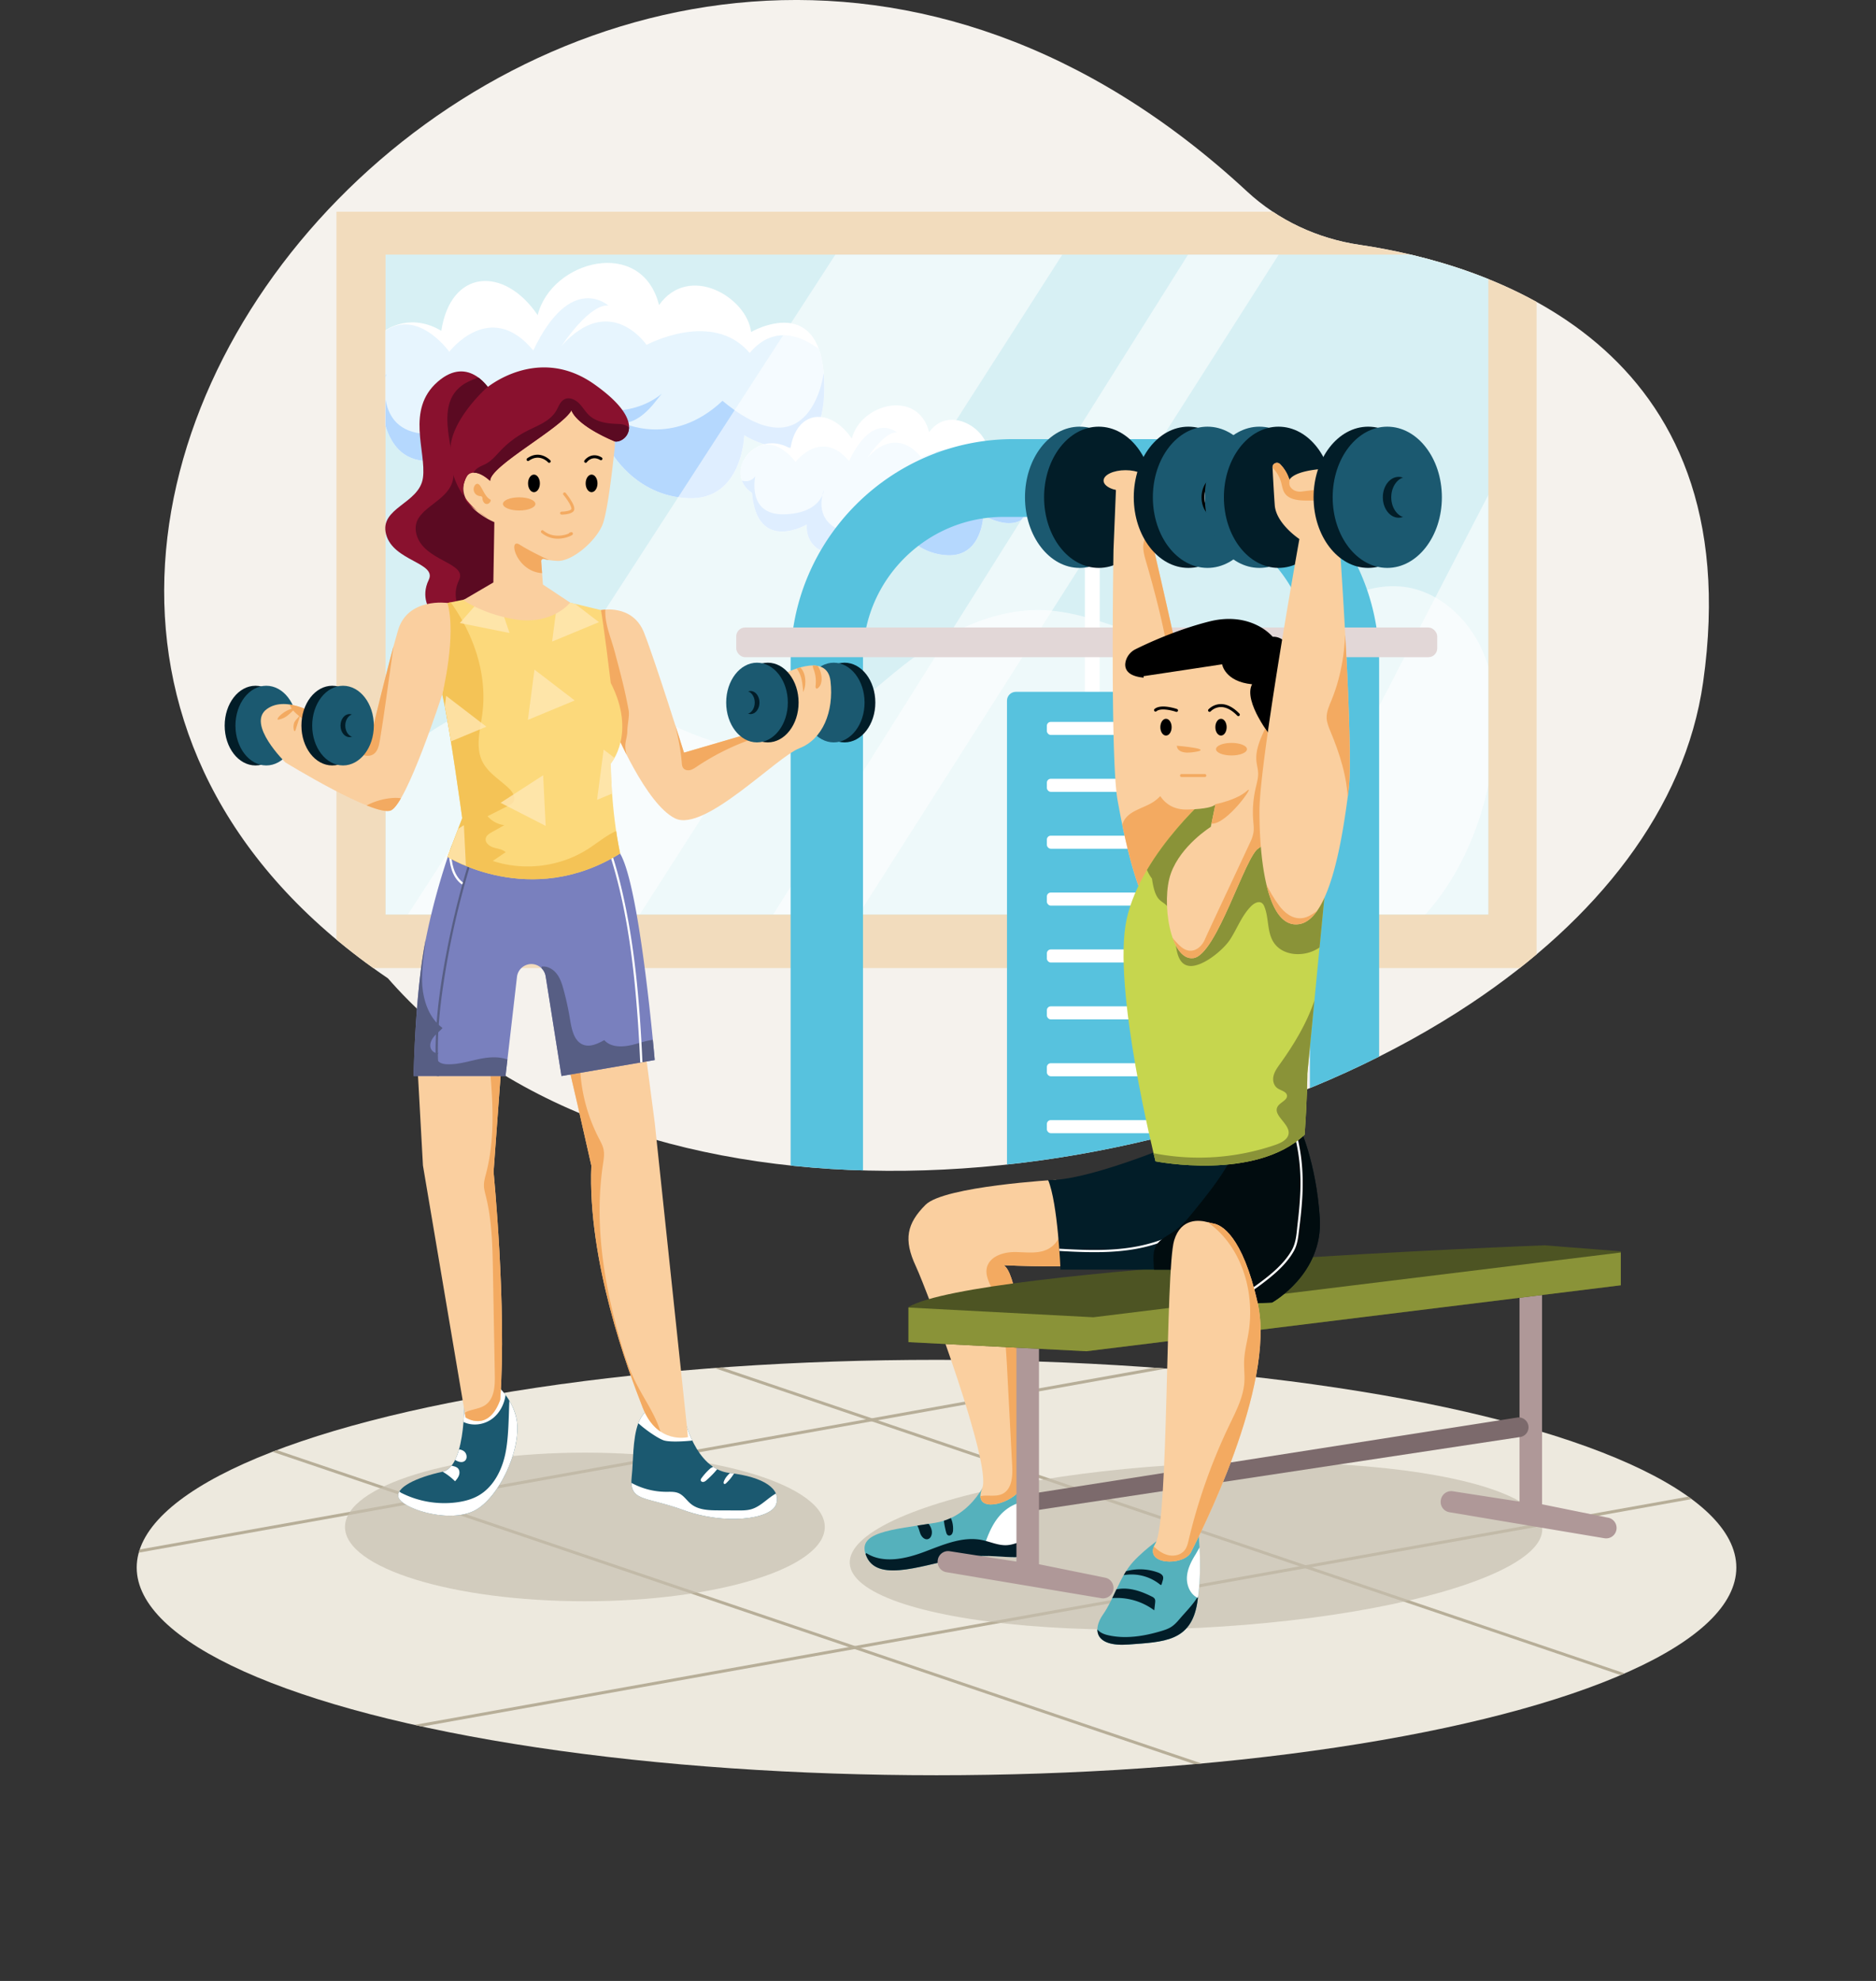 <svg xmlns="http://www.w3.org/2000/svg" xmlns:xlink="http://www.w3.org/1999/xlink" viewBox="0 0 2537.09 2678.06"><rect x="0" y="0" width="2537.09" height="2678.06" fill="#333333" stroke="none"/><defs><style>.cls-1{fill:none;}.cls-2{fill:#ede9de;}.cls-3{clip-path:url(#clip-path);}.cls-4{fill:#b7ae98;}.cls-5{opacity:0.69;}.cls-6{fill:#c6bfaf;}.cls-7{fill:#f5f2ed;}.cls-8{clip-path:url(#clip-path-2);}.cls-9{fill:#f2dcbd;}.cls-10{fill:#d7f0f4;}.cls-11{clip-path:url(#clip-path-3);}.cls-12{fill:#fff;}.cls-13{clip-path:url(#clip-path-4);}.cls-14{fill:#e7f5fe;}.cls-15{fill:#b5d8fe;}.cls-16{clip-path:url(#clip-path-5);}.cls-17{opacity:0.58;}.cls-18{opacity:0.57;}.cls-19{fill:#57c2de;}.cls-20{fill:#e2d7d7;}.cls-21{clip-path:url(#clip-path-6);}.cls-22{fill:#55b1bc;}.cls-23{clip-path:url(#clip-path-7);}.cls-24{fill:#021d28;}.cls-25{fill:#facf9f;}.cls-26{clip-path:url(#clip-path-8);}.cls-27{fill:#f3aa61;}.cls-28{fill:#af9898;}.cls-29{fill:#7c6a6c;}.cls-30{fill:#4d5423;}.cls-31{clip-path:url(#clip-path-9);}.cls-32{fill:#8a9338;}.cls-33{fill:#1b5970;}.cls-34{clip-path:url(#clip-path-10);}.cls-35{clip-path:url(#clip-path-11);}.cls-36{fill:#010c0f;}.cls-37{clip-path:url(#clip-path-12);}.cls-38{clip-path:url(#clip-path-13);}.cls-39{fill:#c6d64e;}.cls-40{clip-path:url(#clip-path-14);}.cls-41{clip-path:url(#clip-path-15);}.cls-42{clip-path:url(#clip-path-16);}.cls-43{clip-path:url(#clip-path-17);}.cls-44{clip-path:url(#clip-path-18);}.cls-45{clip-path:url(#clip-path-19);}.cls-46{fill:#7980be;}.cls-47{clip-path:url(#clip-path-20);}.cls-48{fill:#575e84;}.cls-49{clip-path:url(#clip-path-21);}.cls-50{fill:#89112e;}.cls-51{clip-path:url(#clip-path-22);}.cls-52{fill:#5b0a22;}.cls-53{fill:#fcd97b;}.cls-54{clip-path:url(#clip-path-23);}.cls-55{fill:#f4c356;}.cls-56{opacity:0.78;}.cls-57{fill:#ffe8b6;}.cls-58{clip-path:url(#clip-path-24);}.cls-59{clip-path:url(#clip-path-25);}</style><clipPath id="clip-path" transform="translate(184.88)"><ellipse class="cls-1" cx="1081.66" cy="2119.2" rx="1081.66" ry="280.8"></ellipse></clipPath><clipPath id="clip-path-2" transform="translate(184.88)"><path class="cls-1" d="M2118.34,922.45c-24.49,172.07-144.32,321.06-313.43,433.77C1387.54,1634.38,670,1691.44,345,1328.5c-1.75-1.94-3.48-3.9-5.21-5.88C-517.07,741.38,629.22-549.62,1501.68,258.91c42.1,39,95.37,63.76,152.17,72.12C1825.37,356.26,2183.61,463.82,2118.34,922.45Z"></path></clipPath><clipPath id="clip-path-3" transform="translate(184.88)"><rect class="cls-1" x="336.54" y="344.24" width="1491.44" height="892.14"></rect></clipPath><clipPath id="clip-path-4" transform="translate(184.88)"><path class="cls-1" d="M830.92,448.82s98.93-57.69,98.93,74.39-108.24,65.28-108.24,65.28-2.33,88-75.65,85S640,608.22,640,608.22s-32.58,67-117.55,65.36-75.65-65.36-75.65-65.36-105.92,62.25-116.39-66.8c-64-44,8.15-138.15,81.47-94.12,12.8-83.5,85-88.06,130.36-21.26,18.53-74.39,140.83-106.27,164.11-13.66C747.12,355.45,825.1,401.75,830.92,448.82Z"></path></clipPath><clipPath id="clip-path-5" transform="translate(184.88)"><path class="cls-1" d="M1151,607.49s63-36.75,63,47.39-69,41.58-69,41.58-1.49,56.1-48.2,54.16S1029.4,709,1029.4,709s-20.76,42.65-74.88,41.63S906.33,709,906.33,709s-67.47,39.65-74.15-42.56c-40.77-28,5.19-88,51.9-60,8.16-53.19,54.13-56.09,83-13.54,11.81-47.38,89.72-67.69,104.55-8.7C1097.62,548,1147.29,577.51,1151,607.49Z"></path></clipPath><clipPath id="clip-path-6" transform="translate(184.88)"><rect class="cls-1" x="1176.97" y="935.29" width="230.74" height="752.41" rx="12"></rect></clipPath><clipPath id="clip-path-7" transform="translate(184.88)"><path class="cls-1" d="M1157.34,1981.85s-18.47,67.25-77.32,76.86-109.28,12-92.46,46.83,80.45,8.41,129.69,0,91.27,13.21,97.27-18-16.69-94.85-16.69-94.85Z"></path></clipPath><clipPath id="clip-path-8" transform="translate(184.88)"><path class="cls-1" d="M1243.33,1595s-151.3,8.6-176.52,33.82-30,46.83-13.21,82.86,103,269,89.93,300.22,27.76,25.21,47,7.2,13.21-289.41-18-308.62c50.44,2.4,98.47,1.2,98.47,1.2Z"></path></clipPath><clipPath id="clip-path-9" transform="translate(184.88)"><path class="cls-1" d="M1043.73,1766.9v47.56l240.57,12.31,722.76-89.16v-45.93L1904,1683.57S1138.17,1712.43,1043.73,1766.9Z"></path></clipPath><clipPath id="clip-path-10" transform="translate(184.88)"><path class="cls-1" d="M1375,740.19s70,296.78,73.67,364.59-2.24,160.12-45.79,155.24-66.08-122.2-76.28-177.84S1321,743.09,1321,743.09l3.88-95.82s48.56-2.6,59.28,12.16a51.36,51.36,0,0,1,11.44-21.8,6,6,0,0,1,10.44,4.06c0,13.26,0,34.64-.26,50.85C1405.34,717.82,1375,740.19,1375,740.19Z"></path></clipPath><clipPath id="clip-path-11" transform="translate(184.88)"><path class="cls-1" d="M1399.68,1548.48s-117.91,49.09-167.15,46.69c13.21,31.23,16.82,121.29,16.82,121.29h150.33v50.44l135.77-6s69.35-38.42,64.55-114.08-27.62-123.69-27.62-123.69Z"></path></clipPath><clipPath id="clip-path-12" transform="translate(184.88)"><path class="cls-1" d="M1392.25,2074.32s-26.42,17.18-44.43,36.81S1321.4,2162,1307,2182.4s-12,44.43,34.82,40.83,84.06-3.6,92.47-56.44,0-108.08,0-108.08Z"></path></clipPath><clipPath id="clip-path-13" transform="translate(184.88)"><path class="cls-1" d="M1456.71,1654.24c-2.8-.51-5.56-1.19-8.31-1.94-10.86-3-36-6.18-45.34,24.53-12,39.63-7.21,379.48-25.22,409.5s38.43,31.22,48,12,115.47-224.05,90.16-336.59C1495.2,1669.11,1466.28,1656,1456.71,1654.24Z"></path></clipPath><clipPath id="clip-path-14" transform="translate(184.88)"><path class="cls-1" d="M1458.75,1067.65s-99.33,82.6-119.84,174.47S1377.83,1570,1377.83,1570s134.88,27,201.64-36c3.72-52.24,3.72-82.86,3.72-82.86l27-279.2Z"></path></clipPath><clipPath id="clip-path-15" transform="translate(184.88)"><path class="cls-1" d="M1525.55,1053s9.9,84.66-8.11,93.67-56.74,144.1-88.26,148.61-44.14-76.56-30.63-114.39,54-63,54-63l.9-4.38,5.41-26.25s-.74,2.6-10.83,4.71c-5.62,1.17-14.12,2.18-27,2.5-36,.9-49.53-30.62-51.34-77.06-1.4-36.37-5.58-79.08-7.33-95.88-.48-4.67-.77-7.35-.77-7.35l63.94-9.62,42.33-6.43s3.61,23.4,40.53,27c-12.6,23.41,27,72.95,27,72.95Z"></path></clipPath><clipPath id="clip-path-16" transform="translate(184.88)"><path class="cls-1" d="M1572.38,728.74s-54,300.1-54,368,10.81,159.78,54,152.57,59.44-125.57,66.65-181.67-12.61-338.91-12.61-338.91l-9-95.47s-48.63,0-58.54,15.32a51.33,51.33,0,0,0-12.59-21.15,6,6,0,0,0-10.21,4.6c.68,13.24,1.83,34.6,3,50.77C1540.86,708,1572.38,728.74,1572.38,728.74Z"></path></clipPath><clipPath id="clip-path-17" transform="translate(184.88)"><path class="cls-1" d="M740.4,1916.12s14.41,69.81,61.24,75.21,70.25,21.92,63.05,42.49-70.25,27.76-124.29,8-75.06-10.81-70.85-46.84S664.74,1869.73,740.4,1916.12Z"></path></clipPath><clipPath id="clip-path-18" transform="translate(184.88)"><path class="cls-1" d="M686.14,1407.84l14.41,109.88,45,425.11s-41.43,10.67-61.24-39.78-74.86-198.45-69.47-327.34c-29.61-131.85-36.81-158.87-36.81-158.87Z"></path></clipPath><clipPath id="clip-path-19" transform="translate(184.88)"><path class="cls-1" d="M378.94,1427.4l8.18,148.31,57.64,340.54s30.62,21.17,46.84-23.86c9-125.49-9-308-9-308l11.53-157Z"></path></clipPath><clipPath id="clip-path-20" transform="translate(184.88)"><path class="cls-1" d="M426.23,1142.58a923.09,923.09,0,0,0-35.51,128.36c-14.41,72-16.21,183.73-16.21,183.73H498.8l15.47-134a19.59,19.59,0,0,1,24.1-16.78h0a19.59,19.59,0,0,1,14.71,16l21.38,134.83,126.09-21.61s-19.82-234.17-46.84-279.21S426.23,1142.58,426.23,1142.58Z"></path></clipPath><clipPath id="clip-path-21" transform="translate(184.88)"><path class="cls-1" d="M627.9,824.81s42.63-9,58.24,30.63,54,162.11,54,162.11l98.47-28.82,34.82-76.85s60-32.71,64.85,8.86-10.81,78.8-42,90.81-128.49,114.08-168.12,94.87-81.52-120.09-81.52-120.09S590.07,835,627.9,824.81Z"></path></clipPath><clipPath id="clip-path-22" transform="translate(184.88)"><path class="cls-1" d="M478.7,528.8s-28.53-50.44-71.77-12.61-15,94.27-19.81,129.69-59.44,40.25-49.84,76.57,69.05,38.12,57.65,61.53,1.8,40.83,1.8,40.83l107.48-29.42Z"></path></clipPath><clipPath id="clip-path-23" transform="translate(184.88)"><path class="cls-1" d="M467.2,805.52l-47,9.69s.26,91.86-6.94,123.39c10.67,46.83,27,167.52,27,167.52l-20,52.24s112,71.15,233.53-4.51c-12.61-60.34-12.61-121.59-12.61-121.59s35.13-40.52,0-109c-9-74.76-13.2-98.48-13.2-98.48l-41.74-10.09Z"></path></clipPath><clipPath id="clip-path-24" transform="translate(184.88)"><path class="cls-1" d="M646.65,596.82s-49.8-19.73-58.77-42C574.62,578.8,477.39,630,478,650.07c-22.26-19.79-31-7-31-7s-16,24.65,5.05,41.11,31.62,21.83,31.62,21.83l-9.76-5.9c-29.76-18-49.06-49.66-50-84.42a87.22,87.22,0,0,1,1-15.91c6-37.74,47.81-75.06,47.81-75.06s69.29-59.19,145.64-5.58S659.06,599.39,646.65,596.82Z"></path></clipPath><clipPath id="clip-path-25" transform="translate(184.88)"><path class="cls-1" d="M420.18,815.21s-53.47-7.81-66.68,36.62-38.43,150.11-38.43,150.11l-66-32.42s-45.63-31.22-73.25-10.81,25.22,72,25.22,72,121.28,74.46,142.9,64.85,69.35-157,69.35-157S432.82,859,420.18,815.21Z"></path></clipPath></defs><g id="Layer_2" data-name="Layer 2"><g id="_07" data-name="07"><ellipse class="cls-2" cx="1266.54" cy="2119.2" rx="1081.66" ry="280.8"></ellipse><g class="cls-3"><path class="cls-4" d="M2134.42,1713.15-183.23,2128.31a2,2,0,0,0-1.61,2.32,2,2,0,0,0,2,1.65,2.19,2.19,0,0,0,.36,0l2317.64-415.16a2,2,0,1,0-.7-3.94Z" transform="translate(184.88)"></path><path class="cls-4" d="M2349.86,1978.28,32.21,2393.44a2,2,0,0,0,.35,4,2.19,2.19,0,0,0,.36,0l2317.64-415.16a2,2,0,0,0-.7-3.94Z" transform="translate(184.88)"></path><path class="cls-4" d="M2235.92,2338,5.84,1582.6a2,2,0,0,0-1.28,3.79l2230.08,755.37a2.05,2.05,0,0,0,.64.11,2,2,0,0,0,.64-3.9Z" transform="translate(184.88)"></path><path class="cls-4" d="M2280.32,2672.88l15,5.08a2,2,0,0,0,1.28-3.79l-6.27-2.13a50,50,0,0,1-6,.64Z" transform="translate(184.88)"></path><path class="cls-4" d="M64,1920.05a2,2,0,0,0,1.25,2.54l2215.1,750.29,4-.2a50,50,0,0,0,6-.64L66.51,1918.8A2,2,0,0,0,64,1920.05Z" transform="translate(184.88)"></path></g><g class="cls-5"><ellipse class="cls-6" cx="1432.48" cy="2090.05" rx="468.85" ry="110.84" transform="translate(81.42 74.81) rotate(-2.89)"></ellipse></g><g class="cls-5"><ellipse class="cls-6" cx="791" cy="2064.31" rx="324.42" ry="100.46"></ellipse></g><path class="cls-7" d="M1653.85,331c-56.8-8.36-110.07-33.1-152.17-72.12C629.22-549.62-517.07,741.38,339.75,1322.62c1.73,2,3.46,3.94,5.21,5.88,325.06,362.94,1042.58,305.88,1460,27.72,169.11-112.71,288.94-261.7,313.43-433.77C2183.61,463.82,1825.37,356.26,1653.85,331Z" transform="translate(184.88)"></path><path class="cls-1" d="M1653.85,331c-56.8-8.36-110.07-33.1-152.17-72.12C629.22-549.62-517.07,741.38,339.75,1322.62c1.73,2,3.46,3.94,5.21,5.88,325.06,362.94,1042.58,305.88,1460,27.72,169.11-112.71,288.94-261.7,313.43-433.77C2183.61,463.82,1825.37,356.26,1653.85,331Z" transform="translate(184.88)"></path><g class="cls-8"><rect class="cls-9" x="455.02" y="286.27" width="1623.04" height="1022.44"></rect><rect class="cls-10" x="521.41" y="344.24" width="1491.44" height="892.14"></rect><g class="cls-11"><path class="cls-12" d="M830.92,448.82c-5.82-47.07-83.8-93.37-124.53-36.44C683.11,319.77,560.81,351.65,542.28,426c-45.39-66.8-117.56-62.24-130.36,21.26-73.32-44-145.49,50.1-81.47,94.12,10.47,129.05,116.39,66.8,116.39,66.8s-9.31,63.77,75.65,65.36S640,608.22,640,608.22,672.63,670.47,746,673.5s75.65-85,75.65-85,108.24,66.8,108.24-65.28S830.92,448.82,830.92,448.82Z" transform="translate(184.88)"></path><g class="cls-13"><path class="cls-14" d="M829,477.17c-50.17-59.06-139.5-10.93-139.5-10.93s-48.95-72.07-115,1.36c43.29-62.26,63.63-54.27,63.63-54.27s-50.66-46.73-101.81,60.43c-58.5-70.57-113.57,1.82-113.57,1.82s-57.49-80.81-110.12-3.69-25.71,236.73-25.71,236.73L528,825.15,950.18,691.06V497.92S883,413.07,829,477.17Z" transform="translate(184.88)"></path><path class="cls-15" d="M929.1,504.35s-16.85,137.23-136.86,37.5c-68,64.08-136,29.29-136,29.29s19.25,5.59,46.19-29.29-16.68,38.95-111.64,3.63c35.93,25.66,44.92,25.66,44.92,25.66s-45.86,74.09-112.59,51.29c-50-17.09-47.59-57.25-43.25-76.32-6.39,14.56-25.49,39.4-81.56,40.59-79.56,1.67-60.92-80.8-60.92-80.8s-15.53,25.64-50.18-3.19-49.31-72.36-49.31-72.36L204.52,599.27,223,751.19l304.92,210.7L916.71,762.36S979.59,645.84,977,609.13,929.1,504.35,929.1,504.35Z" transform="translate(184.88)"></path><path class="cls-15" d="M479.85,546.11A38.84,38.84,0,0,0,483,535.7,71.13,71.13,0,0,0,479.85,546.11Z" transform="translate(184.88)"></path></g><path class="cls-12" d="M1151,607.49c-3.71-30-53.38-59.48-79.33-23.21-14.83-59-92.74-38.68-104.55,8.7-28.91-42.55-74.88-39.65-83,13.54-46.71-28-92.67,31.92-51.9,60,6.68,82.21,74.15,42.56,74.15,42.56s-5.93,40.62,48.19,41.63S1029.4,709,1029.4,709s20.76,39.65,67.47,41.58,48.2-54.15,48.2-54.15,69,42.55,69-41.59S1151,607.49,1151,607.49Z" transform="translate(184.88)"></path><g class="cls-16"><path class="cls-14" d="M1149.79,625.56c-32-37.63-88.86-7-88.86-7s-31.19-45.91-73.28.86c27.58-39.65,40.54-34.57,40.54-34.57s-32.27-29.76-64.86,38.5c-37.26-45-72.34,1.16-72.34,1.16s-36.63-51.48-70.16-2.35S804.46,773,804.46,773L958,847.22,1227,761.81v-123S1184.18,584.72,1149.79,625.56Z" transform="translate(184.88)"></path><path class="cls-15" d="M1213.54,642.87s-10.74,87.42-87.18,23.89c-43.33,40.82-86.65,18.65-86.65,18.65s12.26,3.57,29.42-18.65-10.62,24.81-71.11,2.31c22.89,16.34,28.61,16.34,28.61,16.34s-29.21,47.2-71.72,32.68c-31.85-10.89-30.32-36.47-27.55-48.62-4.07,9.28-16.24,25.1-52,25.85-50.68,1.07-38.81-51.46-38.81-51.46s-9.89,16.33-32-2-31.41-46.09-31.41-46.09L752,703.33l11.75,96.78L958,934.33l247.69-127.1s40-74.23,38.42-97.62S1213.54,642.87,1213.54,642.87Z" transform="translate(184.88)"></path><path class="cls-15" d="M927.36,669.47a24.47,24.47,0,0,0,2-6.63A45.62,45.62,0,0,0,927.36,669.47Z" transform="translate(184.88)"></path></g><g class="cls-17"><path class="cls-12" d="M1710.46,793c-80.8-7.73-144.94,70.68-224.91,84.62-87.4,15.25-169.81-48.86-258.45-52.73-70.2-3-136.76,32.23-191.81,75.91-57.84,45.9-114,105-187.6,110.43-76.29,5.64-143-48.76-217-68.06-67.24-17.53-140.38-4.9-201.9,27.39s-112,83.16-150.94,140.72l-7.7,47.56c5.05,52.15,40.45,97.75,84.23,126.53s95.4,43,146.6,54.19c212.12,46.2,431.48,46.06,648.39,37.3,120.49-4.87,241.16-12.37,360-32.67,61-10.42,122.79-24.76,175-58,87.57-55.72,136.51-158.62,150-261.53,6.37-48.59,5.51-99.61-14.13-144.52S1759.25,797.65,1710.46,793Z" transform="translate(184.88)"></path></g><g class="cls-18"><polygon class="cls-12" points="504.69 1308.71 803.82 1332.06 1487.24 265.32 1191.72 248.6 504.69 1308.71"></polygon></g><g class="cls-18"><polygon class="cls-12" points="1021.18 1275.22 1126.76 1290.31 1751.19 309.88 1643.17 286.27 1021.18 1275.22"></polygon></g><g class="cls-18"><polygon class="cls-12" points="1669.92 1332.06 2012.85 1398.94 2271.84 848.35 2078.06 542.87 1669.92 1332.06"></polygon></g></g><path class="cls-19" d="M1379,593.65H1185.6c-165.68,0-301.24,135.56-301.24,301.24v817.67a20.12,20.12,0,0,0,20.07,20.06h77.8V888.94c0-104.59,85.57-190.15,190.15-190.15h224.08c104.58,0,190.15,85.56,190.15,190.15v843.68h73.57a20.12,20.12,0,0,0,20.06-20.06V894.89C1680.24,729.21,1544.69,593.65,1379,593.65Z" transform="translate(184.88)"></path><polygon class="cls-12" points="1467.18 993.59 1487.24 993.59 1487.24 698.79 1467.18 699.78 1467.18 993.59"></polygon><rect class="cls-20" x="995.67" y="848.35" width="948.03" height="40.13" rx="12"></rect><rect class="cls-19" x="1361.84" y="935.29" width="230.74" height="752.41" rx="12"></rect><g class="cls-21"><rect class="cls-12" x="1415.77" y="975.93" width="207.33" height="17.66" rx="5.28"></rect><rect class="cls-12" x="1415.77" y="1052.84" width="207.33" height="17.66" rx="5.28"></rect><rect class="cls-12" x="1415.77" y="1129.75" width="207.33" height="17.66" rx="5.28"></rect><rect class="cls-12" x="1415.77" y="1206.66" width="207.33" height="17.66" rx="5.28"></rect><rect class="cls-12" x="1415.77" y="1283.58" width="207.33" height="17.66" rx="5.28"></rect><rect class="cls-12" x="1415.77" y="1360.49" width="207.33" height="17.66" rx="5.28"></rect><rect class="cls-12" x="1415.77" y="1437.4" width="207.33" height="17.66" rx="5.28"></rect><rect class="cls-12" x="1415.77" y="1514.31" width="207.33" height="17.66" rx="5.28"></rect><rect class="cls-12" x="1415.77" y="1591.23" width="207.33" height="17.66" rx="5.28"></rect></g></g><path class="cls-22" d="M1157.34,1981.85s-18.47,67.25-77.32,76.86-109.28,12-92.46,46.83,80.45,8.41,129.69,0,91.27,13.21,97.27-18-16.69-94.85-16.69-94.85Z" transform="translate(184.88)"></path><g class="cls-23"><path class="cls-12" d="M1222.66,2042.24c-1.2-3.27-2.65-6.64-5.4-8.79a16.16,16.16,0,0,0-8-2.89c-16.61-2.14-33.06,7.24-43.63,20.23s-16.29,29.17-21.36,45.13l1-3.14c-.06,14,19,15.71,32.88,14,5.06-.61,9.79-2.76,14.38-5q11.22-5.41,22.06-11.59c5.59-3.19,11.5-7,13.61-13.07,1.31-3.78.94-7.92.35-11.88A117.4,117.4,0,0,0,1222.66,2042.24Z" transform="translate(184.88)"></path><path class="cls-24" d="M1221,2079.49a13.29,13.29,0,0,0-5.57-.68c-13.39.67-25.36,9.43-38.75,10.15-11.55.63-22.49-4.78-33.84-7-26.49-5.26-52.91,6.78-78.22,16.22s-55.28,16-78,1.46l-2.17,3.09c4.56,12.26,11.79,24.24,23.21,30.63,12.26,6.86,27.38,6.19,41.09,3.09s26.92-8.43,40.84-10.38c22.88-3.21,46,2.88,69.11,2.49a123.57,123.57,0,0,0,44.23-9c6.84-2.78,13.59-6.29,18.53-11.77s7.8-13.28,5.86-20.41C1226.39,2084,1224.25,2080.77,1221,2079.49Z" transform="translate(184.88)"></path><path class="cls-24" d="M1051.84,2052l2.63,8.83c3,3.43,3.63,8.29,5.29,12.55s5.63,8.51,10.08,7.47,6.15-6.79,5.42-11.35C1073.54,2058.87,1062.53,2050.64,1051.84,2052Z" transform="translate(184.88)"></path><path class="cls-24" d="M1091.47,2054.5a111.65,111.65,0,0,0,3.12,16.72c.46,1.72,1.1,3.6,2.68,4.4,1.75.89,4,0,5.17-1.61a10.24,10.24,0,0,0,1.6-5.59,35.41,35.41,0,0,0-10.85-27.38Z" transform="translate(184.88)"></path></g><path class="cls-25" d="M1066.81,1628.8c-25.21,25.22-30,46.83-13.21,82.86s103,269,89.93,300.22,27.76,25.21,47,7.2,13.21-289.41-18-308.62c50.44,2.4,98.47,1.2,98.47,1.2L1243.33,1595S1092,1603.58,1066.81,1628.8Z" transform="translate(184.88)"></path><g class="cls-26"><path class="cls-27" d="M1249,1597.78l-3.53,10.72c4.2,14,8.44,28.24,7.77,42.8s-7.18,29.69-19.88,36.82c-13.55,7.61-30.22,4.61-45.75,4.55s-34,5.74-37.76,20.82c-2.59,10.5,3.21,21,7.76,30.81,15.55,33.6,17.72,71.61,19.65,108.59l6.72,128.68c.74,14.1-.23,31.36-12.78,37.83-7.47,3.86-16.44,2.22-24.85,2.61s-18.26,4.79-18.91,13.18c-.46,6,4.46,11.43,10.15,13.44s12,1.34,17.92.36c15.23-2.53,31.1-7.62,40.83-19.61,8-9.83,10.64-22.82,12.7-35.3a671.43,671.43,0,0,0,3.51-194.48c-2-15.3-4.46-30.55-5.18-45.95-.3-6.31-.21-13,3-18.44,6.62-11.34,22.47-12,35.58-11.24l50.49,2.85c2.66.15,5.53.24,7.72-1.27,4.19-2.88,3.21-9.24,1.66-14.09A415.35,415.35,0,0,0,1249,1597.78Z" transform="translate(184.88)"></path></g><path class="cls-28" d="M1989.81,2051.78l-89.23-18.1v-296.2l-30.49-37.7v330.29l-90.26-14a14.11,14.11,0,0,0-16,11.28l-.09.47a14.11,14.11,0,0,0,11.52,16.59l209.43,35.13a14.11,14.11,0,0,0,5.14-27.75Z" transform="translate(184.88)"></path><path class="cls-29" d="M1866.91,1916.41l-651.38,102.07v23.42L1871,1942.74a13.32,13.32,0,1,0-4.06-26.33Z" transform="translate(184.88)"></path><path class="cls-28" d="M1309.46,2132.84l-89.23-18.11V1818.54l-30.49-37.7v330.29l-90.27-14a14.12,14.12,0,0,0-16,11.28l-.09.47a14.12,14.12,0,0,0,11.52,16.59l209.44,35.13a14.11,14.11,0,0,0,5.14-27.75Z" transform="translate(184.88)"></path><path class="cls-30" d="M1043.73,1766.9v47.56l240.57,12.31,722.76-89.16v-45.93L1904,1683.57S1138.17,1712.43,1043.73,1766.9Z" transform="translate(184.88)"></path><g class="cls-31"><polygon class="cls-32" points="1213.26 1766.9 1213.26 1843.75 1461.84 1874.98 2211.19 1780.84 2218.39 1690.04 1478.65 1780.84 1213.26 1766.9"></polygon></g><ellipse class="cls-33" cx="1460.04" cy="672.3" rx="73.85" ry="95.47"></ellipse><ellipse class="cls-24" cx="1485.86" cy="672.3" rx="73.85" ry="95.47"></ellipse><path class="cls-25" d="M1375,740.19s30.37-22.37,30.82-47.65c.28-16.21.29-37.59.26-50.85a6,6,0,0,0-10.44-4.06,51.36,51.36,0,0,0-11.44,21.8c-10.72-14.76-59.28-12.16-59.28-12.16L1321,743.09s-4.64,283.46,5.56,339.09,32.72,173,76.28,177.84,49.43-87.43,45.79-155.24S1375,740.19,1375,740.19Z" transform="translate(184.88)"></path><g class="cls-34"><path class="cls-27" d="M1442.13,945.8c-14.42-51.77-34-102.41-41.49-155.63-2.49-17.59-3.61-35.76,1-52.93,2.81-10.57,7.71-20.51,10.44-31.1a80.17,80.17,0,0,0-13.52-67.32l-2.07,7.63c13.63,22.46,5.7,55.27-16.69,69-4.86,3-10.36,5.26-14,9.63-7.28,8.73-4.39,21.73-1.2,32.63,23.7,81.14,42.87,164.74,40.66,249.24-.76,29-6.39,61.92-30.84,77.48-13.42,8.54-31.87,11.4-39.44,25.38-3.12,5.77-3.75,12.51-4.12,19.06a336.83,336.83,0,0,0,15.93,122.89c7,21.43,20.21,45.31,42.66,47.22,19.63,1.66,36-14.77,46.35-31.52,28.62-46.26,34.63-103.08,32.71-157.45C1466.5,1054.49,1457,999.33,1442.13,945.8Z" transform="translate(184.88)"></path></g><ellipse class="cls-25" cx="1522.19" cy="649.78" rx="29.72" ry="14.12"></ellipse><ellipse class="cls-24" cx="1607.15" cy="672.3" rx="73.85" ry="95.47"></ellipse><ellipse class="cls-33" cx="1632.97" cy="672.3" rx="73.85" ry="95.47"></ellipse><path class="cls-12" d="M1463.45,644.68c-11.8,0-21.36,12.37-21.36,27.62s9.56,27.62,21.36,27.62,21.37-12.36,21.37-27.62S1475.25,644.68,1463.45,644.68Z" transform="translate(184.88)"></path><path d="M1463.45,642.68c-12.88,0-23.36,13.29-23.36,29.62s10.48,29.62,23.36,29.62,23.37-13.28,23.37-29.62S1476.34,642.68,1463.45,642.68Zm0,55.24c-10.68,0-19.36-11.49-19.36-25.62s8.68-25.62,19.36-25.62,19.37,11.5,19.37,25.62S1474.13,697.92,1463.45,697.92Z" transform="translate(184.88)"></path><path class="cls-12" d="M1474.86,644.68c-11.8,0-21.37,12.37-21.37,27.62s9.57,27.62,21.37,27.62,21.37-12.36,21.37-27.62S1486.66,644.68,1474.86,644.68Z" transform="translate(184.88)"></path><path d="M1474.86,642.68c-12.88,0-23.37,13.29-23.37,29.62s10.49,29.62,23.37,29.62,23.37-13.28,23.37-29.62S1487.75,642.68,1474.86,642.68Zm0,55.24c-10.68,0-19.37-11.49-19.37-25.62s8.69-25.62,19.37-25.62,19.37,11.5,19.37,25.62S1485.54,697.92,1474.86,697.92Z" transform="translate(184.88)"></path><ellipse class="cls-33" cx="1703.22" cy="672.3" rx="73.85" ry="95.47"></ellipse><ellipse class="cls-24" cx="1729.04" cy="672.3" rx="73.85" ry="95.47"></ellipse><path class="cls-24" d="M1572.38,1523.12l-172.7,25.36s-117.91,49.09-167.15,46.69c13.21,31.23,16.82,121.29,16.82,121.29h150.33v50.44l135.77-6s69.35-38.42,64.55-114.08S1572.38,1523.12,1572.38,1523.12Z" transform="translate(184.88)"></path><g class="cls-35"><path class="cls-12" d="M1515.27,1534.77c-.45,21.42-15.5,38.12-29,53.21-14.31,16-27.15,33.27-41.88,48.87a153.35,153.35,0,0,1-54.59,37.56c-20.88,8.4-43.21,12.69-65.59,14.42-28,2.17-56.12.54-84.1-1.09-1.93-.11-1.93,2.89,0,3,49.21,2.86,100.39,5.65,147.35-12.21a154.63,154.63,0,0,0,54.29-34.68c16.12-16,29.43-34.52,44.54-51.41,14.72-16.43,31.51-34.27,32-57.67C1518.31,1532.84,1515.31,1532.84,1515.27,1534.77Z" transform="translate(184.88)"></path><path class="cls-36" d="M1572.84,1514.63c-17.33-11.11-39.58-15.44-59-8.74L1495,1528.11c-10.23,40.72-37.35,74.78-63.76,107.43-8.76,10.84-17.7,21.84-29.22,29.7-8.69,5.93-19.23,10.51-24,19.91-3,6-3.09,13-2.87,19.67a280.78,280.78,0,0,0,10.32,66.81c2.32,8.28,5.16,16.69,10.77,23.2,12.54,14.58,34.52,15.42,53.72,14.18a547.23,547.23,0,0,0,104.33-16.78c16-4.24,32.72-9.81,43.43-22.45,8.19-9.65,11.84-22.26,15-34.52,14.78-57.15,23.32-119.9-1.28-173.56C1602.94,1543,1590.18,1525.73,1572.84,1514.63Z" transform="translate(184.88)"></path><path class="cls-12" d="M1564.54,1530.11c7.92,27.3,10.33,55.47,9,83.8-.6,13.32-1.9,26.59-3.46,39.83-1.45,12.28-1.72,25.28-7.91,36.29-10.45,18.61-28.54,33.25-45.5,45.72-15.65,11.5-32.36,21.25-47.25,33.78-19.59,16.48-22.68,41-24,65.18-.11,1.93,2.89,1.92,3,0,.65-11.69,1.56-23.51,4.83-34.81,3.53-12.21,9.94-21.28,19.63-29.35,15.22-12.67,32.43-22.46,48.22-34.36,16.34-12.31,33.52-26.55,43.69-44.65,5.08-9,5.91-18.37,7.18-28.51,1.76-14,3.33-27.93,4.21-42,2-31-.08-61.85-8.75-91.75A1.51,1.51,0,0,0,1564.54,1530.11Z" transform="translate(184.88)"></path></g><path class="cls-22" d="M1434.27,2058.7l-42,15.62s-26.43,17.19-44.44,36.82S1321.4,2162,1307,2182.4s-12,44.44,34.82,40.83,84.07-3.6,92.46-56.45c.38-2.32.71-4.66,1-7,3.23-24.57,3.08-49.1,2.07-67.85C1436.31,2072.07,1434.27,2058.7,1434.27,2058.7Z" transform="translate(184.88)"></path><g class="cls-37"><path class="cls-24" d="M1443.13,2125.67a2.27,2.27,0,0,1-.59-.56,59.08,59.08,0,0,0-1.65,13.16c1.06,18.28-17.59,35.39-29.48,49.32-3.77,4.42-7.62,8.91-12.54,12-4.07,2.58-8.72,4.09-13.34,5.47-23.39,7-48.41,11.05-72.18,5.54-6.87-1.59-14.6-5.12-15.87-12l-.9-3.4c-2.58,9.42-4.9,20.37.89,28.23a21.13,21.13,0,0,0,10.22,7.06c7.37,2.55,15.39,2.07,23.17,1.57l53.29-3.47c12.22-.79,25.16-1.84,35.09-9,7-5.06,11.71-12.65,15.84-20.24,5.86-10.76,11-22.08,13.39-34.09s2-24.84-2.89-36.08A7.48,7.48,0,0,0,1443.13,2125.67Z" transform="translate(184.88)"></path><path class="cls-24" d="M1442.54,2125.11a20.68,20.68,0,0,1,.6-2.05C1444.2,2120.18,1441,2123.15,1442.54,2125.11Z" transform="translate(184.88)"></path><path class="cls-24" d="M1373,2158.51c-10.71-5.41-22.14-9.86-34.11-10.71s-24.59,2.26-33.43,10.38l3.4,3.76a84.88,84.88,0,0,1,67.28,15.11c.38-3.27.76-6.55,1.13-9.82.24-2.06.43-4.31-.71-6A8.83,8.83,0,0,0,1373,2158.51Z" transform="translate(184.88)"></path><path class="cls-24" d="M1380.8,2125.76a71.08,71.08,0,0,0-44.09-1.23l-6,5.83a61.4,61.4,0,0,1,53.23,11.79c.43.35,1,.74,1.51.53a1.59,1.59,0,0,0,.73-1.12l1.32-4.52a10.71,10.71,0,0,0,.63-5C1387.48,2128.76,1384,2126.91,1380.8,2125.76Z" transform="translate(184.88)"></path></g><path class="cls-25" d="M1456.71,1654.24c-2.8-.51-5.56-1.19-8.31-1.94-10.86-3-36-6.18-45.34,24.53-12,39.63-7.21,379.48-25.22,409.5s38.43,31.22,48,12,115.47-224.05,90.16-336.59C1495.2,1669.11,1466.28,1656,1456.71,1654.24Z" transform="translate(184.88)"></path><g class="cls-38"><path class="cls-27" d="M1472.63,1624.22l-25.22,27.52c46.61,31.94,65.41,94.65,56.16,150.39-2.13,12.86-5.56,25.58-5.94,38.61-.25,8.87.92,17.75.44,26.62-1.11,20.87-11.14,40.05-20.2,58.89a770.12,770.12,0,0,0-55.17,155.61c-1.15,4.88-2.34,9.94-5.42,13.9-4.86,6.24-13.71,8.41-21.47,6.83s-14.51-6.33-20.2-11.81c-6.25,4.47-13.11,10-13.48,17.69-.53,11,12.47,17.6,23.49,18.48a68.78,68.78,0,0,0,43.57-11.41c13.53-9.1,23.36-22.76,31.22-37,16.78-30.52,25.66-64.62,37.54-97.37,18.42-50.77,44.49-99.54,51.94-153C1560.34,1753,1530.22,1673.51,1472.63,1624.22Z" transform="translate(184.88)"></path></g><path class="cls-39" d="M1338.91,1242.12C1318.4,1334,1377.83,1570,1377.83,1570s134.88,27,201.64-36c3.72-52.24,3.72-82.86,3.72-82.86l27-279.2-151.46-104.22S1359.42,1150.25,1338.91,1242.12Z" transform="translate(184.88)"></path><g class="cls-40"><path class="cls-32" d="M1634.4,1156.58c-7.6-12.85-24.62-15.34-38.8-20a94.26,94.26,0,0,1-40.12-26.08c-16.93-18.67-27.45-45-50.62-55-16.37-7-35.25-3.88-52.36,1.11-28.94,8.42-57.51,22.67-75.39,46.94s-22.23,60.18-4.09,84.26c6.87,48.31,22.12,15.94,29.6,64.16,3,19.4.76,50.81,20.16,53.77,17.52,2.68,46.7-21.15,56.23-36.09s15.74-32.31,28.34-44.77c3.92-3.87,10.22-7.25,14.57-3.87a11.18,11.18,0,0,1,3.16,4.79c6.16,15.14,3.49,33.27,11.93,47.27,12.26,20.35,43.66,21.5,62.92,7.61s28.57-37.74,33.91-60.88c3.39-14.67,5.6-29.71,5-44.75C1638.52,1168.68,1637.66,1162.09,1634.4,1156.58Z" transform="translate(184.88)"></path><path class="cls-32" d="M1635.8,1311.74c-.42-6.1-1.93-13.36-8.13-15.67-4.25-1.59-9.14-.09-13.07,2.07a36.42,36.42,0,0,0-13,12c-3.58,45.86-27.34,89-55.09,127.74-3.72,5.2-7.61,10.51-9.07,16.58s.07,13.18,5.52,16.9c4.45,3,11.53,4.21,12.58,9.2,1.37,6.43-8.71,9.42-12.34,15.07-7.7,12,16.64,23.52,14.6,37.3-1.16,7.82-10.25,12.23-18.33,15a318.17,318.17,0,0,1-160.13,11.89c-6.61-1.22-13.51-2.64-20-.9s-12,8-9.94,13.82c1,2.69,3.3,4.77,5.77,6.47,12.22,8.4,28.41,9.86,43.7,10.33,52.86,1.65,105.78-4.71,157.19-16,30.15-6.64,63.44-17.79,75.59-43.84,8.85-19,3.78-40.66,1.38-61.2C1627.05,1416.44,1639.31,1363.94,1635.8,1311.74Z" transform="translate(184.88)"></path><path class="cls-32" d="M1597.42,1319.44a33.06,33.06,0,0,1,4.22-9.33c.27-3.43.44-6.87.47-10.33Z" transform="translate(184.88)"></path><path class="cls-32" d="M1597.42,1319.44c-.17.63-.32,1.26-.45,1.9Z" transform="translate(184.88)"></path></g><path d="M1535.45,862.94s-27.85-35.12-84.62-20.71c-44.44,11.28-83.9,29.73-98.94,37.22a23.3,23.3,0,0,0-12.39,14.85c-2.06,8.05.34,17.71,22.13,19.82,38.73,3.76,118.94,18.17,118.94,18.17l47.71,105.55,54.91-86.66S1569.68,859.34,1535.45,862.94Z" transform="translate(184.88)"></path><path d="M1537.41,860.84c-.36,0-.73,0-1.09,0a70.28,70.28,0,0,0-21-15.48c-13.13-6.52-35.07-12.7-65-5.1-44.65,11.33-84.34,29.91-99.33,37.36a25.28,25.28,0,0,0-13.44,16.15c-1.29,5.06-.68,9.43,1.82,13,3.58,5.12,11,8.25,22,9.32,35.83,3.48,108.23,16.27,117.75,18l48.8,108,57.3-90.41-.11-.74C1584.62,947.14,1571.52,860.84,1537.41,860.84Zm-8.84,172.79L1482,930.51l-1-.19c-.81-.14-80.74-14.46-119.11-18.19-9.83-1-16.28-3.52-19.17-7.63-1.8-2.57-2.2-5.83-1.21-9.7a21.24,21.24,0,0,1,11.34-13.56c14.87-7.41,54.25-25.84,98.54-37.07a104.71,104.71,0,0,1,25.87-3.38,81.29,81.29,0,0,1,36.17,8.09c13.52,6.67,20.42,15.17,20.53,15.31l.68.86,1.09-.12c16.35-1.74,27.84,21.55,34.59,41.38a294.79,294.79,0,0,1,10.85,44.44Z" transform="translate(184.88)"></path><path class="cls-25" d="M1508.43,925.09c-36.92-3.62-40.52-27-40.52-27l-42.34,6.43-63.94,9.62s.29,2.68.77,7.35c1.75,16.8,5.93,59.51,7.33,95.88,1.8,46.44,15.31,78,51.34,77.06,12.88-.32,21.38-1.33,27-2.5,10.09-2.11,10.83-4.71,10.83-4.71l-5.41,26.25-.9,4.38s-40.53,25.21-54,63-.9,118.89,30.63,114.39,70.25-139.61,88.26-148.61,8.11-93.67,8.11-93.67l9.9-54.94S1495.83,948.5,1508.43,925.09Z" transform="translate(184.88)"></path><g class="cls-41"><path class="cls-27" d="M1559.07,1008.05c-.14-12.85.94-27.95-9-36.09-9-7.36-22.26-4.79-33.52-1.83l9.38,15.17c-6.52,14-13.2,28.88-11.56,44.24.55,5.1,2,10.1,2.22,15.23.29,7.1-1.82,14-3.4,21a145,145,0,0,0-3.21,43.67c.4,5.22,1.1,10.48.38,15.66a48.08,48.08,0,0,1-4.48,13.6c-16.67,35.88-57.65,122.69-61.24,131.28s-11.82,16.22-21.08,15.27c-6.44-.66-11.74-5.23-16.19-9.93a120,120,0,0,1-20.81-30.11,232.67,232.67,0,0,0,21.84,57.8c6.62,12.29,16.16,25.16,30,26.72,16.42,1.85,29.83-13.13,37-28,16.06-33.48,16.46-72.74,32.08-106.44a137.91,137.91,0,0,1,30.17-41.62c11.69-11.11,25.7-21,31.62-36,4.2-10.66,3.71-22.58,2.14-33.93C1567.88,1058.32,1559.33,1033.62,1559.07,1008.05Z" transform="translate(184.88)"></path></g><path class="cls-27" d="M1406.69,1008.18s-.75,11.59,20.79,8.89C1462.14,1012.72,1406.69,1008.18,1406.69,1008.18Z" transform="translate(184.88)"></path><path d="M1465.65,951.89a23.76,23.76,0,0,0-16.33,7.28,2,2,0,0,0,3,2.63,20.07,20.07,0,0,1,13.5-5.91c7.29-.15,14.89,3.74,22.61,11.65a2,2,0,1,0,2.86-2.8C1482.75,956,1474.12,951.63,1465.65,951.89Z" transform="translate(184.88)"></path><path d="M1406.9,958.55c-.88-.31-21.67-7.41-30.36-.07a2,2,0,1,0,2.58,3.06c5.78-4.88,21.06-1.09,26.47.79a2.16,2.16,0,0,0,.65.11,2,2,0,0,0,.66-3.89Z" transform="translate(184.88)"></path><ellipse cx="1651.27" cy="983.09" rx="7.64" ry="11.35"></ellipse><path d="M1392,971.74c-4.22,0-7.64,5.08-7.64,11.35s3.42,11.34,7.64,11.34,7.64-5.08,7.64-11.34S1396.26,971.74,1392,971.74Z" transform="translate(184.88)"></path><path class="cls-27" d="M1480.57,1004.34c-11.56,0-20.94,3.8-20.94,8.49s9.38,8.49,20.94,8.49,20.94-3.8,20.94-8.49S1492.13,1004.34,1480.57,1004.34Z" transform="translate(184.88)"></path><path class="cls-27" d="M1444.49,1046.48H1413a2,2,0,1,0,0,4h31.52a2,2,0,1,0,0-4Z" transform="translate(184.88)"></path><path class="cls-27" d="M1501.5,1069.19c-14.12,12.61-42.6,18-42.6,18l-5.41,26.25C1474.37,1115.38,1514.5,1057.59,1501.5,1069.19Z" transform="translate(184.88)"></path><path class="cls-25" d="M1617.41,633.27s-48.63,0-58.54,15.32a51.33,51.33,0,0,0-12.59-21.15,6,6,0,0,0-10.21,4.6c.68,13.24,1.83,34.6,3,50.77,1.8,25.22,33.32,45.93,33.32,45.93s-54,300.1-54,368,10.81,159.78,54,152.57,59.44-125.57,66.65-181.67-12.61-338.91-12.61-338.91Z" transform="translate(184.88)"></path><g class="cls-42"><path class="cls-27" d="M1625.6,662.1c-3.34-1.69-7.27-1.64-11-1.46-12.88.6-25.7,2.15-38.49,3.81-6.13.79-11.58-.66-15.42-5.51-4.88-6.17,1.41-15.44.65-23.28-.53-5.5-7.22-8.2-10.5-12.65-1.94-2.65-4.19-5.47-7.4-6.2s-7.21,2.15-6.18,5.28l-1.12,10.24a46,46,0,0,1,11.7,20.22c1.24,4.53,1.82,9.36,4.23,13.39,5.86,9.77,19.36,10.82,30.75,10.75l35.22-.22c4.67,0,10.43-.77,12.07-5.13C1631.42,667.83,1629,663.8,1625.6,662.1Z" transform="translate(184.88)"></path><path class="cls-27" d="M1625.3,723.84c9.81,74.51,19.14,153-9.39,222.55-3.21,7.81-6.94,15.77-6.64,24.21.23,6.53,2.87,12.71,5.38,18.75,12.51,30.14,22.64,61.85,23.35,94.47,1.21,55.78-24.92,108.23-34.78,163.15,16.76-2.66,26.37-20.14,32.83-35.83,63.4-154.18,63-333.48-1-487.4Z" transform="translate(184.88)"></path><path class="cls-27" d="M1575.44,1241.34c-13.24,1.19-23.7-8.08-30.24-16.79-14.86-19.81-23.73-41.77-32.48-63.53l-8.41,8.44c4.49,26.57,10.28,54.78,33.77,75,6.92,5.94,15.49,11.09,25.6,13.24s21.9.87,29.48-4.59,9.43-15.36,2.64-21.38C1590,1236,1583.57,1240.6,1575.44,1241.34Z" transform="translate(184.88)"></path></g><ellipse class="cls-24" cx="1850.32" cy="672.3" rx="73.85" ry="95.47"></ellipse><ellipse class="cls-33" cx="1876.14" cy="672.3" rx="73.85" ry="95.47"></ellipse><path class="cls-24" d="M1706.63,644.68c-11.8,0-21.37,12.37-21.37,27.62s9.57,27.62,21.37,27.62S1728,687.56,1728,672.3,1718.43,644.68,1706.63,644.68Z" transform="translate(184.88)"></path><path class="cls-33" d="M1718,644.68c-11.8,0-21.37,12.37-21.37,27.62s9.57,27.62,21.37,27.62,21.36-12.36,21.36-27.62S1729.84,644.68,1718,644.68Z" transform="translate(184.88)"></path><path class="cls-12" d="M1432.44,2100.71c-6,9.53-11.41,19.94-12.11,31.18s4.36,23.51,14.56,28.33a2.09,2.09,0,0,0,.41-.43c3.23-24.57,3.08-49.1,2.07-67.85Z" transform="translate(184.88)"></path><ellipse class="cls-24" cx="1142.12" cy="949.78" rx="41.68" ry="53.88"></ellipse><ellipse class="cls-33" cx="1127.55" cy="949.78" rx="41.68" ry="53.88"></ellipse><path class="cls-33" d="M801.64,1991.33c-46.83-5.4-61.24-75.21-61.24-75.21-75.66-46.39-66.65,42.79-70.85,78.81s16.81,27,70.85,46.84,117.08,12.61,124.29-8S848.48,1996.74,801.64,1991.33Z" transform="translate(184.88)"></path><g class="cls-43"><path class="cls-12" d="M868.26,2018a4.72,4.72,0,0,0-3.12.78c-11.82,6.34-20.91,17.69-33.77,21.5-5.92,1.75-12.21,1.74-18.39,1.71l-26.28-.1c-12.94-.06-27-.48-37.05-8.59-5.76-4.64-9.83-11.54-16.58-14.56-5.31-2.37-11.37-1.91-17.18-1.93a98.6,98.6,0,0,1-49.84-13.8l-6.82,1c4.24,20.79,19.39,38.28,37.77,48.88s39.74,15,60.91,16.59a254.51,254.51,0,0,0,75.75-5.73c10.68-2.45,21.39-5.67,30.55-11.69,6.3-4.15,12.14-10.41,12.22-18,.06-5.11-2.55-9.86-5.56-14A4.78,4.78,0,0,0,868.26,2018Z" transform="translate(184.88)"></path><path class="cls-12" d="M754.52,1923.05a190.77,190.77,0,0,0-29.67-17.38c-7.43-3.49-15.35-6.56-23.56-6.33A31.37,31.37,0,0,0,673.57,1919c6.91,8.83,30.62,25.68,39.59,28.38,12,3.61,52.46-.34,57-3.56s5.19,16,5.71,10.45a20.53,20.53,0,0,0-1.92-10.09C770.12,1935.26,762.4,1928.68,754.52,1923.05Z" transform="translate(184.88)"></path><path class="cls-12" d="M785.67,1981.08a5.76,5.76,0,0,0-3,.25l-6.41,3.43a80.66,80.66,0,0,0-12.44,13.6,4.41,4.41,0,0,0-1.1,2.62c.06,1.65,2,2.72,3.61,2.51a8.62,8.62,0,0,0,4.25-2.4,120.61,120.61,0,0,0,16.09-16.88,2.67,2.67,0,0,0,.52-.85A2,2,0,0,0,785.67,1981.08Z" transform="translate(184.88)"></path><path class="cls-12" d="M806.86,1987.45c-5.21,4.39-10.65,9.1-12.84,15.55-.38,1.11-.48,2.65.59,3.13.89.39,1.86-.3,2.56-1a63.46,63.46,0,0,0,12.93-17.08c.64-1.23,1.21-2.81.35-3.9Z" transform="translate(184.88)"></path></g><path class="cls-25" d="M686.14,1407.84l-108.08,9s7.2,27,36.81,158.87c-5.39,128.89,49.65,276.89,69.47,327.34s61.24,39.78,61.24,39.78l-45-425.11Z" transform="translate(184.88)"></path><g class="cls-44"><path class="cls-27" d="M653.75,1811.53c-22.21-77-35.08-158-23.22-237.25,1-6.79,2.21-13.74.79-20.46-1.13-5.36-3.86-10.22-6.39-15.09a228.18,228.18,0,0,1-25.35-97.26L558.82,1409c20.15,51.42,22.34,107.76,29.36,162.54,9.92,77.42,29.84,153.17,49.71,228.66,8.07,30.66,16.14,61.33,25.14,91.73,4.43,14.94,9.27,30.19,18.92,42.43,7,8.92,18.24,16.31,29.23,13.41-4.76-29.18-23.88-53.62-36.95-80.15C665.42,1849.73,659.28,1830.67,653.75,1811.53Z" transform="translate(184.88)"></path></g><path class="cls-33" d="M468.18,1858.16,443,1880.8s4.37,101.65-29.34,108.86-66.13,21.62-58.92,36,68.45,34.22,102.67,16.21,64.85-87.38,55.84-125.65S468.18,1858.16,468.18,1858.16Z" transform="translate(184.88)"></path><path class="cls-1" d="M433.39,2031c9.94-1.38,19.84-4,28.58-8.91,20.32-11.49,31.95-34.3,36.67-57.16,4.41-21.4,4.32-48.72,5.34-71.25a91.56,91.56,0,0,0-5.14-7.72c-1.73,12.65-8.06,24.77-18.31,32.31-11,8.06-26.42,10.1-38.59,4.21-1,12.34-2.85,25.61-6.09,37.11a12.5,12.5,0,0,1,7,2.65c3.83,3.14,4.66,9.89.73,12.91-3.71,2.86-8.82,1.14-13-1.39a43.83,43.83,0,0,1-4.78,7.72c1,.27,2,.52,3,.8a13,13,0,0,1,5.12,2.32c2.58,2.23,3.09,6.18,2.09,9.44s-3.22,6-5.45,8.57a82.38,82.38,0,0,0-16.8-12.93l-.12,0c-26.38,5.64-52,15.7-58.4,26.71l2,1.58A129,129,0,0,0,433.39,2031Z" transform="translate(184.88)"></path><path class="cls-12" d="M354.7,2025.69c7.2,14.41,68.45,34.22,102.67,16.21s64.85-87.38,55.84-125.65a80,80,0,0,0-9.23-22.62c-1,22.53-.93,49.85-5.34,71.25-4.72,22.86-16.35,45.67-36.67,57.16-8.74,4.94-18.64,7.53-28.58,8.91a129,129,0,0,1-76.17-13l-2-1.58A9.3,9.3,0,0,0,354.7,2025.69Z" transform="translate(184.88)"></path><path class="cls-12" d="M436,1994c1-3.26.49-7.21-2.09-9.44a13,13,0,0,0-5.12-2.32c-1-.28-2-.53-3-.8-3.34,4.24-7.33,7.15-12.06,8.2a82.38,82.38,0,0,1,16.8,12.93C432.77,2000,435,1997.26,436,1994Z" transform="translate(184.88)"></path><path class="cls-12" d="M443.59,1975.1c3.93-3,3.1-9.77-.73-12.91a12.5,12.5,0,0,0-7-2.65,84.13,84.13,0,0,1-5.27,14.17C434.77,1976.24,439.88,1978,443.59,1975.1Z" transform="translate(184.88)"></path><path class="cls-12" d="M480.53,1918.22c10.25-7.54,16.58-19.66,18.31-32.31a107.16,107.16,0,0,0-30.66-27.75L443,1880.8a372.11,372.11,0,0,1-1,41.63C454.11,1928.32,469.57,1926.28,480.53,1918.22Z" transform="translate(184.88)"></path><path class="cls-25" d="M378.94,1427.4l8.18,148.31,57.64,340.54s30.62,21.17,46.84-23.86c9-125.49-9-308-9-308l11.53-157Z" transform="translate(184.88)"></path><g class="cls-45"><path class="cls-27" d="M509.88,1469.86c0-11.3.12-22.84-3.4-33.58s-11.35-20.75-22.25-23.76l-8.31,13.37c5.11,53.52,10.12,108.35-3.39,160.39-1.4,5.38-3,10.81-2.94,16.37.06,4.88,1.41,9.63,2.59,14.37,8.31,33.23,9,67.83,9.6,102.08q1.26,70,2.53,140c.27,14.58-.6,31.56-12.43,40.09-6.66,4.8-15.29,5.63-23.05,8.31s-15.68,8.94-15.19,17.13a16,16,0,0,0,4.57,9.66c12.68,13.76,36.52,8.4,50.31-4.25,15.64-14.34,23.53-35.21,28.66-55.81,20.36-81.76,5.18-167.48-1.91-251.44C511,1572,509.7,1520.9,509.88,1469.86Z" transform="translate(184.88)"></path></g><path class="cls-46" d="M426.23,1142.58a923.09,923.09,0,0,0-35.51,128.36c-14.41,72-16.21,183.73-16.21,183.73H498.8l15.47-134a19.59,19.59,0,0,1,24.1-16.78h0a19.59,19.59,0,0,1,14.71,16l21.38,134.83,126.09-21.61s-19.82-234.17-46.84-279.21S426.23,1142.58,426.23,1142.58Z" transform="translate(184.88)"></path><path class="cls-12" d="M441.16,1193.07c-13-10.06-15.12-26.66-16.34-42-.15-1.91-3.15-1.92-3,0,1.28,16.06,3.6,33.55,17.22,44.09C440.55,1196.36,442.69,1194.25,441.16,1193.07Z" transform="translate(184.88)"></path><g class="cls-47"><path class="cls-48" d="M511.77,1438.15c-12.26-9.82-29.65-10-45.09-7.12s-30.64,8.22-46.34,7.79c-4.52-.12-9.41-.92-12.5-4.21s-2.87-9.75,1.33-11.43c-4.89,2.18-10.84-2.13-11.89-7.38s1.54-10.6,5-14.68,7.82-7.32,11.32-11.37c-19.17-14.09-27-39.33-27.65-63.11s4.73-47.29,6.4-71l-18.46,12.63c.94,58.24-29.68,113.57-28.57,171.8.26,13.13,2.75,27.41,12.59,36.1,9.62,8.49,23.62,9.35,36.45,9.16A396.86,396.86,0,0,0,474.1,1476c11.25-2.48,22.53-5.5,32.56-11.16,6.27-3.54,12.6-9.46,11.7-16.6C517.85,1444.16,515,1440.73,511.77,1438.15Z" transform="translate(184.88)"></path><path class="cls-48" d="M718.86,1408.71c-13.42-6.91-29.53-1.51-44,2.66s-32.49,6.06-42.52-5.23c-8.64,4.75-18.63,9.64-27.95,6.43-12.61-4.35-16-20.16-18.17-33.32a405.63,405.63,0,0,0-8.82-40.93c-2.07-7.65-4.47-15.44-9.29-21.73s-12.62-10.88-20.48-9.81l-2,35.22a646.26,646.26,0,0,0,16.12,106.08c2.14,9,5,18.72,12.69,23.87,7.12,4.78,16.45,4.27,25,3.13a248.87,248.87,0,0,0,120.34-50.93c2.47-2,5.11-4.33,5.25-7.48C725.09,1413.14,722,1410.33,718.86,1408.71Z" transform="translate(184.88)"></path><path class="cls-48" d="M457.73,1138.74a1150.85,1150.85,0,0,0-35.52,132.66c-9,44.17-16.41,89.22-17.78,134.36a362.61,362.61,0,0,0,5.32,76.38c.35,1.89,3.24,1.09,2.89-.8-8.36-45.6-5.93-92.26.28-138A1113.42,1113.42,0,0,1,439,1212.3q9.59-36.72,21.59-72.76C461.23,1137.71,458.33,1136.92,457.73,1138.74Z" transform="translate(184.88)"></path><path class="cls-12" d="M640.09,1146.43c-.61-1.82-3.51-1-2.89.79,25,74.09,34.78,152.78,40.37,230.46,1.55,21.63,2.72,43.29,3.66,65,.08,1.93,3.08,1.94,3,0-3.4-78.33-9.47-157.18-26.78-233.82A625.77,625.77,0,0,0,640.09,1146.43Z" transform="translate(184.88)"></path><path class="cls-12" d="M544.11,1335.27a1.5,1.5,0,0,0,0,3A1.5,1.5,0,0,0,544.11,1335.27Z" transform="translate(184.88)"></path></g><path class="cls-25" d="M873.47,911.88l-34.82,76.85-98.47,28.82s-38.43-122.49-54-162.11-58.24-30.63-58.24-30.63C590.07,835,646.65,986.33,646.65,986.33s41.89,100.87,81.52,120.09,136.9-82.86,168.12-94.87,46.83-49.24,42-90.81S873.47,911.88,873.47,911.88Z" transform="translate(184.88)"></path><g class="cls-49"><path class="cls-27" d="M660.79,1007.2c.36-6.42,2.79-12.64,2.72-19.08-.07-6.18,3-20.91,1.91-27C660,930.79,653,906,646.65,881.86s-16.26-42.64-11.85-67.18l-6.58,3.65c-4.88,4.59-7.86,10.81-10.31,17-10.94,27.81-13.2,58.57-9.29,88.19s13.83,58.21,26.46,85.28c12.88,27.6,28.89,54.16,50.74,75.39a351.05,351.05,0,0,0-16.93-47.87C664.81,1027,660.22,1017.37,660.79,1007.2Z" transform="translate(184.88)"></path><path class="cls-27" d="M868,907.62a6.76,6.76,0,0,0-3.12,1.55c-6.22,4.72-10.88,11.15-15.71,17.28a268.16,268.16,0,0,1-36.53,38c-8,6.82-17,13.41-27.46,14.33C770.78,980,758,970.38,747,961.08c-8.37-7.07-16.82-14.49-22-24.17l-12-4.15c11.22,26,21.84,69.73,24.1,98,.22,2.75.47,5.7,2.21,7.84,2.12,2.6,6,3.24,9.23,2.45s6.1-2.74,8.89-4.61a327.9,327.9,0,0,1,75.75-37.63c2.78-.95,5.77-2,7.44-4.43a13.93,13.93,0,0,0,1.75-4.4,174.41,174.41,0,0,1,17-40.54c6.13-10.6,13.61-21.23,14.14-33.46C873.66,912.16,871.75,907.14,868,907.62Z" transform="translate(184.88)"></path><path class="cls-27" d="M898.67,903.65a14.93,14.93,0,0,0-10.19-5.5l4.77,6.55c6.26,8.82,7.29,20.19,8.11,31a35.55,35.55,0,0,0,2.19-21.28A24.18,24.18,0,0,0,898.67,903.65Z" transform="translate(184.88)"></path><path class="cls-27" d="M913.05,894l1.85,9.48a46.56,46.56,0,0,1,3.19,23.68c-.21,1.63.19,4,1.82,3.82a2.26,2.26,0,0,0,1-.47c5.28-3.74,6-11.32,4.93-17.7C924.56,905,920.55,896.67,913.05,894Z" transform="translate(184.88)"></path></g><path class="cls-50" d="M406.94,516.19c-43.24,37.83-15,94.27-19.82,129.69s-59.44,40.25-49.84,76.57,69.05,38.12,57.65,61.53,1.8,40.83,1.8,40.83l107.48-29.42L478.7,528.8S450.17,478.36,406.94,516.19Z" transform="translate(184.88)"></path><g class="cls-51"><path class="cls-52" d="M448,516.19c-51.41,25.63-15,94.27-19.82,129.69s-59.44,40.25-49.83,76.57S447.39,760.57,436,784s1.8,40.83,1.8,40.83l107.48-29.42-.38-258.79S510.62,485,448,516.19Z" transform="translate(184.88)"></path></g><path class="cls-53" d="M641.1,923.29c-9-74.76-13.2-98.48-13.2-98.48l-41.74-10.09-119-9.2-47,9.69s.26,91.86-6.94,123.39c10.67,46.83,27,167.52,27,167.52l-20,52.24s112,71.15,233.53-4.51c-12.61-60.34-12.61-121.59-12.61-121.59S676.23,991.74,641.1,923.29Z" transform="translate(184.88)"></path><g class="cls-54"><path class="cls-55" d="M664.86,1124.85c-5.23-5.18-14.06-2.84-20.57.58-12.38,6.48-23.18,15.55-35,23-37.52,23.56-85.67,29.41-127.74,15.5l17.37-11.79c-4.3-4.16-10.83-4.65-16.54-6.43s-11.72-6.78-10.29-12.59c.93-3.82,4.69-6.15,8.12-8.07l16.94-9.48a36,36,0,0,1-22.66-12.14L502,1089.57c2.81-1.41,5.76-3,7.39-5.64,3.65-6-1.2-13.55-6.3-18.39-12.32-11.69-28-20.74-35.57-35.94-9.82-19.75-2.94-43.17-.06-65,7-53.67-12.18-108.52-44.2-152.16l-13.62-4.25c-15-.26-24.84,15.52-29.66,29.74-16.95,50-11,105.8,8.43,154.87,7.86,19.81,18,39.53,18.24,60.84.24,23.94-12.08,45.92-20,68.5s-10.64,50.49,5.69,68c6.68,7.16,15.74,11.6,24.82,15.29,73.25,29.83,161.77,18.39,225-29.08,13.76-10.32,27.43-24.67,26.35-41.84C668.31,1131,667.36,1127.32,664.86,1124.85Z" transform="translate(184.88)"></path><g class="cls-56"><polygon class="cls-57" points="621.88 842.3 689.08 855.74 667.12 790.82 621.88 842.3"></polygon></g><g class="cls-56"><polygon class="cls-57" points="746.69 867.36 810 841.11 755.61 799.41 746.69 867.36"></polygon></g><g class="cls-56"><polygon class="cls-57" points="594.48 1008.67 657.79 982.43 603.4 940.73 594.48 1008.67"></polygon></g><g class="cls-56"><polygon class="cls-57" points="713.91 973.23 777.22 946.98 722.83 905.28 713.91 973.23"></polygon></g><g class="cls-56"><polygon class="cls-57" points="807.45 1081.31 870.76 1055.06 816.37 1013.36 807.45 1081.31"></polygon></g><g class="cls-56"><polygon class="cls-57" points="676.98 1085.33 737.98 1116.56 734.53 1048.11 676.98 1085.33"></polygon></g><g class="cls-56"><polygon class="cls-57" points="569.79 1152.78 630.79 1184.01 627.34 1115.56 569.79 1152.78"></polygon></g></g><ellipse class="cls-24" cx="345.53" cy="980.96" rx="41.68" ry="53.88"></ellipse><ellipse class="cls-33" cx="360.1" cy="980.96" rx="41.68" ry="53.88"></ellipse><path class="cls-25" d="M622.48,558c-31.59-18.4-70.73-7.29-85.62,11.73a21.58,21.58,0,0,1-16.3,8c-57.73,2-42.59,72.27-42.59,72.27s-26.27-29.89-35.17,2.72,40.88,53.26,40.88,53.26l-1.35,81.47-40.59,23.76s23.43,17.11,65.11,25.31c54.47,10.72,79.31-21.87,79.31-21.87l-36.79-24.39-1.16-15.47-1.2-16a3.13,3.13,0,0,1,4.15-3.19,42,42,0,0,0,6.65,1.57,105.71,105.71,0,0,0,10.7,1.11c20.16,1.19,51.58-26.09,61.07-48C636.3,694.76,643,637.82,646.37,606A49.41,49.41,0,0,0,622.48,558Z" transform="translate(184.88)"></path><ellipse cx="722.13" cy="653.51" rx="8.01" ry="11.89"></ellipse><path d="M615.16,641.62c-4.42,0-8,5.32-8,11.89s3.59,11.88,8,11.88,8-5.32,8-11.88S619.58,641.62,615.16,641.62Z" transform="translate(184.88)"></path><path class="cls-27" d="M464.72,657.07c-1-1.49-2.34-3-4.12-3a4.51,4.51,0,0,0-3.46,2.35,9.28,9.28,0,0,0,6.64,14.2c1.13.14,2.42.15,3.15,1a4,4,0,0,1,.67,2.25,9.82,9.82,0,0,0,2.39,6c1.55,1.55,4.24,2.12,6,.77s3.09-2.72,2.67-5C471.65,672.05,469.05,663.62,464.72,657.07Z" transform="translate(184.88)"></path><path class="cls-27" d="M517.24,672.34c-12.11,0-21.94,4-21.94,8.9s9.83,8.9,21.94,8.9,21.94-4,21.94-8.9S529.36,672.34,517.24,672.34Z" transform="translate(184.88)"></path><path class="cls-27" d="M548.21,774.86l-1.2-16a3.13,3.13,0,0,1,4.15-3.19,42,42,0,0,0,6.65,1.57C550,753.67,531.65,745,518,736.37,501.66,726,512.81,772.62,548.21,774.86Z" transform="translate(184.88)"></path><path class="cls-27" d="M585.25,720.24a2,2,0,0,0-1,1.07c-5.9,2.48-21.69,6.64-34.51-4.2a2,2,0,0,0-2.58,3,33.79,33.79,0,0,0,22.34,8.14c10.26,0,18.46-4.12,19.61-5.12a2.08,2.08,0,0,0,.49-2.76C588.53,718.79,586.63,719.63,585.25,720.24Z" transform="translate(184.88)"></path><path class="cls-27" d="M580.16,666.45a2,2,0,1,0-3.08,2.56c7.19,8.62,12.16,18,10.44,19.7-2.22,2.16-9.09,3-12.9,3a2,2,0,1,0,0,4c1.17,0,11.6-.11,15.69-4.11,2.76-2.7,1.77-7.59-3.11-15.39A99.46,99.46,0,0,0,580.16,666.45Z" transform="translate(184.88)"></path><path class="cls-50" d="M475,700.77c5.81,3.8,8.73,5.28,8.73,5.28Z" transform="translate(184.88)"></path><path class="cls-50" d="M452.06,684.22q5.42,4.23,9.91,7.52a104.91,104.91,0,0,1-19.62-21A27.29,27.29,0,0,0,452.06,684.22Z" transform="translate(184.88)"></path><path class="cls-50" d="M618.37,519.18c-76.35-53.61-145.64,5.58-145.64,5.58s-41.8,37.32-47.81,75.06a87.22,87.22,0,0,0-1,15.91,100.17,100.17,0,0,0,18.4,55c-4.29-13.84,4.66-27.63,4.66-27.63s8.7-12.83,31,7c-.58-20.09,96.65-71.27,109.91-95.29,9,22.31,58.77,42,58.77,42C659.06,599.39,694.72,572.8,618.37,519.18Z" transform="translate(184.88)"></path><path class="cls-50" d="M475,700.77c-3.36-2.19-7.69-5.15-13-9a106.31,106.31,0,0,0,11.95,8.41Z" transform="translate(184.88)"></path><g class="cls-58"><path class="cls-52" d="M663.26,576c-4.63-2.74-10.29-2.81-15.67-3-12.69-.54-26.18-2.77-35.54-11.36-5.32-4.88-8.86-11.43-14-16.51s-13.12-8.57-19.57-5.31c-5.92,3-8,10.21-11.42,15.93-8.34,14-25.33,19.73-39.86,27.2a132.15,132.15,0,0,0-35.15,26.29c-5.81,6.09-11.19,12.87-18.49,17.08-4.33,2.5-9.23,4-13.2,7.07a21.5,21.5,0,0,0-7.5,22l12.83,30.09c0-7.25,10.15-10.3,12.41-17.19.55-1.69.61-3.55,1.47-5.1,1.64-2.91,5.41-3.64,8.69-4.24,35.06-6.41,63.48-31.43,88.71-56.6,3.92-3.91,8.25-8.08,13.75-8.72,3.89-.46,7.73.94,11.33,2.48,16.17,6.92,31.88,17.36,49.47,16.88,6.3-.17,12.9-2,17.12-6.68,5.74-6.36,5.45-16.65.92-23.91A18.94,18.94,0,0,0,663.26,576Z" transform="translate(184.88)"></path></g><path d="M528.08,619.64a2,2,0,0,0,2.32,3.26c14.35-10.22,25.47,1.61,25.93,2.12a2,2,0,0,0,3-2.7C559.15,622.17,545.36,607.34,528.08,619.64Z" transform="translate(184.88)"></path><path d="M628.93,618.5c-11.21-6.82-20.2-.37-23.39,4a2,2,0,0,0,3.23,2.36c.29-.4,7.17-9.56,18.09-2.93a2,2,0,0,0,2.07-3.42Z" transform="translate(184.88)"></path><path class="cls-25" d="M353.5,851.83c-13.21,44.44-38.43,150.11-38.43,150.11l-66-32.42s-45.63-31.22-73.25-10.81,25.22,72,25.22,72,121.28,74.46,142.9,64.85,69.35-157,69.35-157,19.58-79.56,6.94-123.39C420.18,815.21,366.71,807.4,353.5,851.83Z" transform="translate(184.88)"></path><g class="cls-59"><path class="cls-27" d="M292.31,930.93c-2.49,7.29-6.07,16.14-13.73,16.92-4.1.41-7.94-1.79-11.56-3.75-12.63-6.83-26.81-11.59-41.14-10.74-8.12.48-17.42,4-19.38,11.93-1.69,6.84,3,13.59,8.14,18.42,20.49,19.26,50.76,24.84,72.19,43.06,4.89,4.16,9.32,9,14.92,12.11s12.92,4.29,18.31.8c5.81-3.77,7.49-11.38,8.66-18.21,7.82-45.48,16.36-117.23,24.18-162.71l-12.28,19.48A172.38,172.38,0,0,0,292.31,930.93Z" transform="translate(184.88)"></path><path class="cls-27" d="M370,1084c-7.87-5.37-18.08-6-27.54-4.84a90.7,90.7,0,0,0-37,12.85l-3.6,19.22a334.62,334.62,0,0,0,46.51,6.78c6.59.49,13.43.75,19.6-1.64a18.53,18.53,0,0,0,9.36-7.5C382.2,1100.64,377.86,1089.31,370,1084Z" transform="translate(184.88)"></path></g><ellipse class="cls-24" cx="449.32" cy="980.96" rx="41.68" ry="53.88"></ellipse><ellipse class="cls-33" cx="463.89" cy="980.96" rx="41.68" ry="53.88"></ellipse><path class="cls-24" d="M287.68,965.37c-6.66,0-12.06,7-12.06,15.59s5.4,15.58,12.06,15.58,12.06-7,12.06-15.58S294.34,965.37,287.68,965.37Z" transform="translate(184.88)"></path><path class="cls-33" d="M294.12,965.37c-6.66,0-12.06,7-12.06,15.59s5.4,15.58,12.06,15.58,12.06-7,12.06-15.58S300.78,965.37,294.12,965.37Z" transform="translate(184.88)"></path><ellipse class="cls-24" cx="1038.34" cy="949.78" rx="41.68" ry="53.88"></ellipse><ellipse class="cls-33" cx="1023.77" cy="949.78" rx="41.68" ry="53.88"></ellipse><path class="cls-24" d="M830.23,934.2c-6.66,0-12.06,7-12.06,15.58s5.4,15.59,12.06,15.59,12-7,12-15.59S836.89,934.2,830.23,934.2Z" transform="translate(184.88)"></path><path class="cls-33" d="M823.79,934.2c-6.66,0-12.06,7-12.06,15.58s5.4,15.59,12.06,15.59,12.06-7,12.06-15.59S830.45,934.2,823.79,934.2Z" transform="translate(184.88)"></path><path class="cls-27" d="M212.68,987.42a1.3,1.3,0,0,0,.52.83c.71.41,1.4-.57,1.65-1.35q3.08-9.75,6.17-19.5a4.89,4.89,0,0,0,.27-1.19c-1.68,3-7.42,7.81-8.38,11.1A17.94,17.94,0,0,0,212.68,987.42Z" transform="translate(184.88)"></path><path class="cls-27" d="M194.22,967a14.9,14.9,0,0,0-3.63,4.55,1.14,1.14,0,0,0-.11,1c.22.44.83.45,1.31.37A28.17,28.17,0,0,0,204.43,967a84.53,84.53,0,0,0,10.11-9.74l-4.86.79A41,41,0,0,0,194.22,967Z" transform="translate(184.88)"></path></g></g></svg>